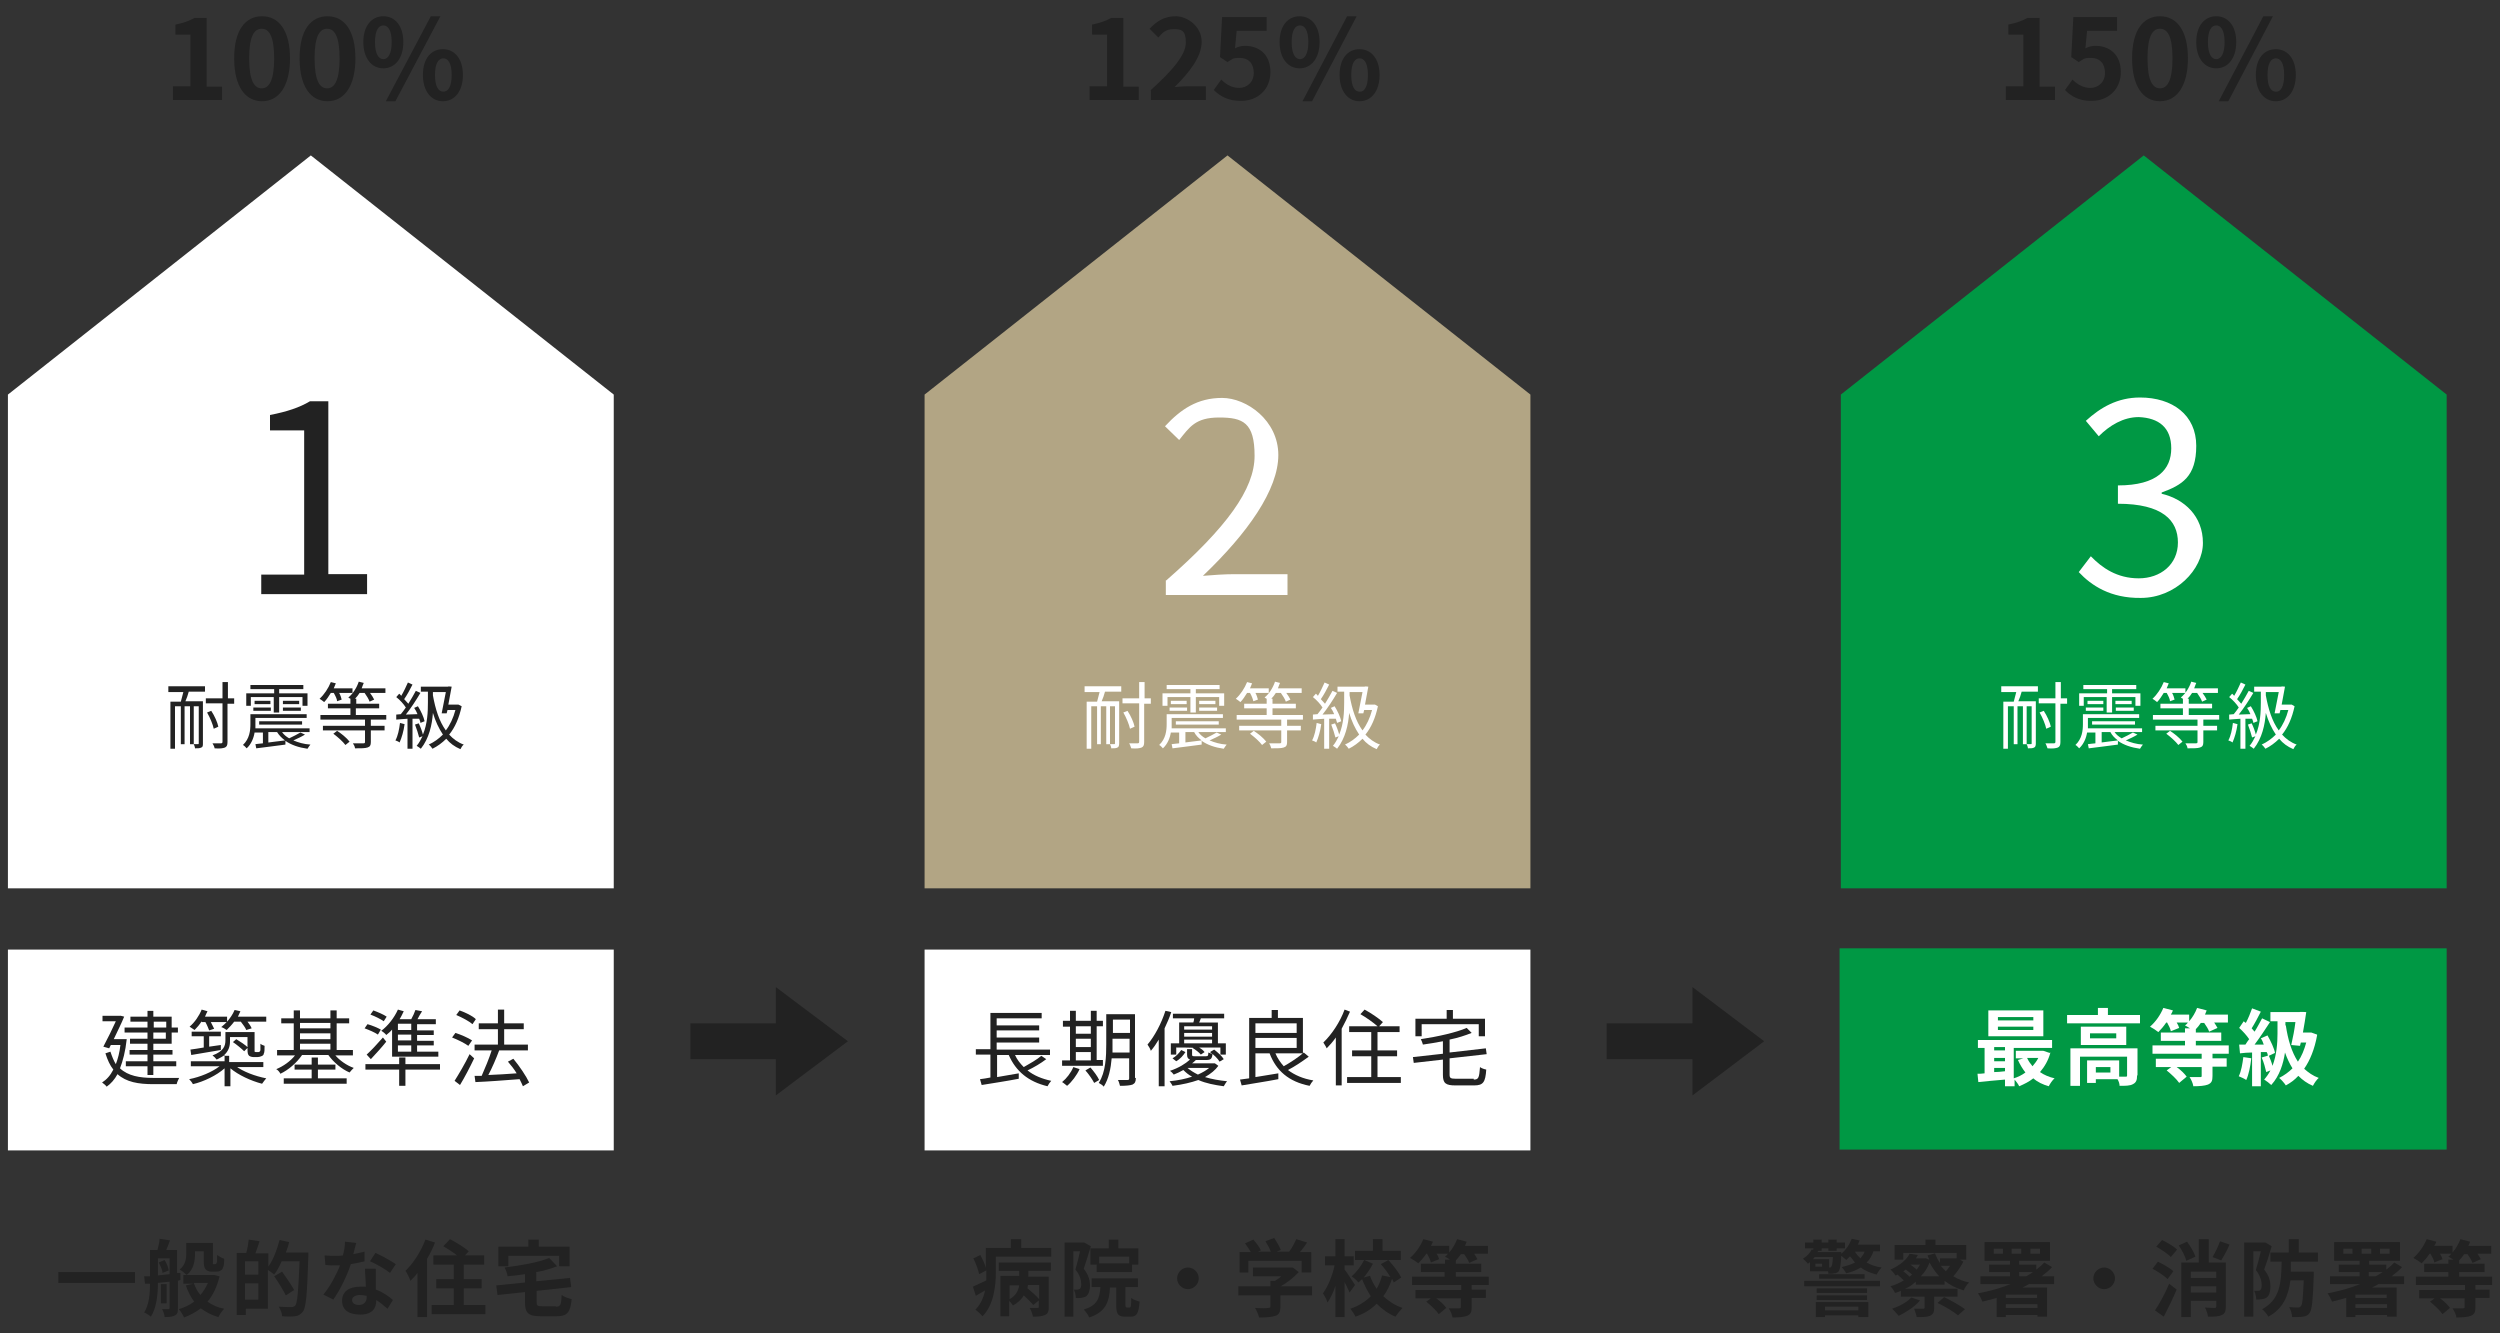 <?xml version="1.0" encoding="UTF-8"?>
<svg xmlns="http://www.w3.org/2000/svg" version="1.1" viewBox="0 0 600 320">
  <rect x="0" y="0" width="600" height="320" fill="#333333" stroke="none"/>
  <defs>
    <style>
      .cls-1 {
        fill: #fff;
      }

      .cls-2 {
        fill: #b2a584;
      }

      .cls-3 {
        fill: #009844;
      }

      .cls-4 {
        fill: #222;
      }
    </style>
  </defs>
  <!-- Generator: Adobe Illustrator 28.7.1, SVG Export Plug-In . SVG Version: 1.2.0 Build 142)  -->
  <g>
    <g id="_レイヤー_1" data-name="レイヤー_1">
      <polygon class="cls-1" points="147.3 213.2 1.9 213.2 1.9 94.7 74.6 37.3 147.3 94.7 147.3 213.2"/>
      <polygon class="cls-2" points="367.3 213.2 221.9 213.2 221.9 94.7 294.6 37.3 367.3 94.7 367.3 213.2"/>
      <polygon class="cls-3" points="587.2 213.2 441.8 213.2 441.8 94.7 514.5 37.3 587.2 94.7 587.2 213.2"/>
      <path class="cls-4" d="M62.7,137.9h10.3v-34.6h-8.2v-3.7c4.1-.8,7.1-1.8,9.6-3.3h4.4v41.5h9.3v4.8h-25.4v-4.7Z"/>
      <g>
        <path class="cls-4" d="M41.5,20.7h4.2v-12.4h-3.6v-2.4c2-.4,3.3-.9,4.6-1.6h2.9v16.5h3.7v3.2h-11.8v-3.3Z"/>
        <path class="cls-4" d="M56.2,14c0-6.8,2.7-10.1,6.7-10.1s6.7,3.4,6.7,10.1-2.7,10.3-6.7,10.3-6.7-3.5-6.7-10.3ZM65.8,14c0-5.5-1.3-7.1-3-7.1s-3,1.6-3,7.1,1.3,7.2,3,7.2,3-1.7,3-7.2Z"/>
        <path class="cls-4" d="M71.9,14c0-6.8,2.7-10.1,6.7-10.1s6.7,3.4,6.7,10.1-2.7,10.3-6.7,10.3-6.7-3.5-6.7-10.3ZM81.5,14c0-5.5-1.3-7.1-3-7.1s-3,1.6-3,7.1,1.3,7.2,3,7.2,3-1.7,3-7.2Z"/>
        <path class="cls-4" d="M87.2,10.1c0-3.9,2-6.2,4.8-6.2s4.8,2.3,4.8,6.2-2,6.3-4.8,6.3-4.8-2.4-4.8-6.3ZM94,10.1c0-2.9-.9-4-2-4s-2,1.1-2,4,.9,4.1,2,4.1,2-1.2,2-4.1ZM103.4,3.9h2.3l-10.8,20.4h-2.3l10.8-20.4ZM101.5,18c0-4,2-6.2,4.8-6.2s4.8,2.3,4.8,6.2-2,6.3-4.8,6.3-4.8-2.4-4.8-6.3ZM108.4,18c0-2.9-.9-4-2-4s-2,1.1-2,4,.9,4,2,4,2-1.1,2-4Z"/>
      </g>
      <g>
        <path class="cls-4" d="M40.3,164.7h8.9v1.3h-3.9c-.2.8-.5,1.6-.8,2.3h4.2v10.1c0,.5,0,.9-.4,1-.3.2-.8.2-1.5.2,0-.3-.2-.8-.3-1h1c.2,0,.2-.1.2-.2v-8.9h-1.2v9.1h-.9v-9.1h-1.3v9.1h-.9v-9.1h-1.4v10.2h-1.1v-11.3h2.5c.2-.7.4-1.6.6-2.3h-3.6v-1.4h0ZM56.1,168.9h-1.5v9.2c0,.8-.2,1.1-.6,1.3-.5.2-1.2.3-2.5.2,0-.3-.3-.9-.5-1.2h2c.3,0,.4-.1.4-.4v-9.2h-4v-1.2h4v-3.9h1.3v3.9h1.5v1.3h-.1ZM51.3,174.9c-.2-1-.9-2.7-1.6-3.9l1-.4c.8,1.2,1.5,2.8,1.7,3.8l-1.1.5Z"/>
        <path class="cls-4" d="M73.2,176.3c-.8.5-1.9,1-2.8,1.4,1.2.5,2.5.9,4.1,1-.2.2-.5.7-.7,1-2.1-.3-3.9-.9-5.3-1.9v.9c-2.5.3-5.1.7-7,.9l-.2-1c.5-.1,1.1-.1,1.8-.2v-2.6h-2c-.2,1.3-.8,2.8-1.9,3.8-.2-.2-.6-.7-.9-.8,1.6-1.5,1.8-3.5,1.8-5v-2.4h13.5v.9h-12.3v2.5h13v.9h-6.6c.4.6,1,1.1,1.7,1.5.9-.4,2-1,2.7-1.4l1.1.5ZM60.3,169.4h-1.2v-3h6.7v-1h-5.7v-1h12.7v1h-5.8v1h6.8v3h-1.2v-2.1h-5.6v3.7h-1.3v-3.7h-5.5v2.1h.1ZM60.8,169.8h4.2v.8h-4.2v-.8ZM64.9,168.2v.8h-3.8v-.8h3.8ZM62.2,173.9v-.8h10.3v.8h-10.3ZM64.4,178.2c1.3-.2,2.6-.3,4-.5-.8-.6-1.4-1.2-1.9-2h-2.1v2.5ZM71.8,168.2v.8h-3.9v-.8h3.9ZM67.9,169.8h4.3v.8h-4.3v-.8Z"/>
        <path class="cls-4" d="M79.4,166.3c-.5.8-1,1.6-1.6,2.2-.2-.2-.8-.6-1.1-.8,1.1-1,2.1-2.5,2.7-4l1.2.3c-.2.4-.3.8-.5,1.2h4.5v1.1h-3.2c.3.5.5,1.2.6,1.6l-1.1.4c0-.5-.4-1.3-.8-2h-.7ZM89,172.7v1.5h3.3v1.1h-3.3v2.8c0,.8-.2,1.1-.8,1.3-.6.2-1.5.2-3,.2,0-.4-.3-.9-.5-1.2h2.5c.3,0,.4-.1.4-.3v-2.8h-10.1v-1.1h10.1v-1.5h-10.7v-1.1h7.2v-1.6h-5.4v-1.1h5.4v-1.2c-.2-.1-.4-.2-.5-.3,1.1-.9,2-2.3,2.5-3.8l1.2.3c-.2.4-.3.8-.5,1.3h5.7v1.1h-3.7c.4.5.8,1.2,1,1.6l-1.1.5c-.2-.6-.7-1.4-1.2-2.1h-1.2c-.3.5-.7,1-1.1,1.4h.3v1.2h5.5v1.1h-5.6v1.6h7.3v1.1h-3.7ZM80.9,175.4c1.1.7,2.4,1.8,3,2.6l-1,.8c-.6-.8-1.8-1.9-2.9-2.7l.9-.7Z"/>
        <path class="cls-4" d="M97.1,173.8c-.2,1.6-.7,3.3-1.2,4.4-.2-.2-.7-.4-1-.5.6-1.1.9-2.6,1.1-4.2l1.1.3ZM99,172.4v7.3h-1.2v-7.2c-1,.1-1.9.1-2.7.2v-1.2c0,0,1.1-.1,1.1-.1.4-.5.8-1,1.2-1.6-.5-.8-1.4-1.8-2.3-2.5l.7-.8c.2.1.3.3.5.5.6-1,1.2-2.3,1.6-3.2l1.1.5c-.6,1.2-1.3,2.5-2,3.5.4.4.7.8,1,1.1.7-1.1,1.3-2.2,1.8-3.1l1.1.5c-1,1.7-2.3,3.7-3.5,5.2.9,0,1.8-.1,2.8-.1-.2-.5-.5-1.1-.8-1.5l.9-.4c.7,1.1,1.4,2.6,1.6,3.6l-1,.4c0-.3-.2-.7-.3-1h-1.6ZM110.8,169.5c-.6,2.8-1.6,5.1-3,6.8.9,1,2.1,1.9,3.5,2.4-.3.2-.6.7-.8,1.1-1.4-.6-2.5-1.4-3.4-2.5-1,1-2.1,1.8-3.3,2.4-.2-.3-.6-.8-.9-1,1.3-.6,2.4-1.4,3.4-2.4-1-1.5-1.8-3.2-2.4-5.2-.2,2.8-.9,6.1-2.9,8.6-.2-.2-.7-.5-1-.7.6-.7,1-1.5,1.4-2.3l-.8.3c-.2-.8-.6-2.1-1-3.1l.9-.3c.4.8.8,1.9,1,2.7,1.1-2.6,1.2-5.5,1.2-7.7v-2.6h-1.7v-1.2h6.5c0-.1.9,0,.9,0-.2,1.2-.5,2.8-.8,4.3h2.3c0-.1.9.4.9.4ZM103.9,166.9c.6,3.3,1.5,6.2,3.1,8.4,1-1.3,1.8-3,2.3-4.9h-1.9l-.2.8h-1.2c.3-1.6.7-3.6,1-5.1h-3.1s0,.8,0,.8Z"/>
      </g>
      <rect class="cls-1" x="1.9" y="227.9" width="145.4" height="48.2"/>
      <g>
        <path class="cls-4" d="M30.4,249.5c-.3,2.8-.9,5.1-1.6,6.9,1.9,1.8,4.7,2.3,8,2.3h6.2c-.2.4-.5,1-.6,1.5h-5.6c-3.6,0-6.5-.5-8.6-2.4-.7,1.3-1.6,2.3-2.6,3-.2-.3-.8-.8-1.1-1,1.1-.7,2-1.7,2.7-3.1-.8-1-1.4-2.3-1.9-3.9l1.2-.4c.4,1.2.8,2.2,1.3,3,.5-1.3.9-2.8,1.1-4.6h-2.3l-.4.8-1.4-.4c1-1.9,2.2-4.3,3-6.1h-3.2v-1.3h4.2c0-.1,1,.2,1,.2-.6,1.5-1.6,3.5-2.5,5.4h3.1ZM35.4,247.8h-5.5v-1.2h5.5v-1.4h-4.1v-1.2h4.1v-1.4h1.4v1.4h4.4v2.6h1.5v1.2h-1.5v2.7h-4.4v1.5h4.6v1.1h-4.6v1.6h5.5v1.2h-5.5v2.1h-1.4v-2.1h-5.2v-1.2h5.2v-1.6h-4.3v-1.1h4.3v-1.5h-4.2v-1.2h4.2v-1.5ZM36.9,246.6h3v-1.4h-3v1.4ZM39.8,247.8h-3v1.5h3v-1.5Z"/>
        <path class="cls-4" d="M56.5,255.8c1.8,1.4,4.8,2.5,7.4,3-.3.3-.7.9-1,1.3-2.7-.7-5.7-2.1-7.6-3.7v4.3h-1.4v-4.3c-1.9,1.7-5,3.2-7.6,3.8-.2-.4-.6-.9-.9-1.2,2.6-.5,5.5-1.7,7.3-3.1h-6.9v-1.2h8.1v-1.5c-.5.4-1.1.7-1.9,1.1-.2-.3-.7-.8-1-1,2.7-1,3.1-2.3,3.1-3.6v-2h7v4c0,.4,0,.6,0,.7,0,0,.2.1.3.1h.5c.2,0,.3,0,.4-.1,0,0,.2-.2.2-.4s0-.8,0-1.5c.2.2.7.4,1,.5,0,.8,0,1.6-.2,1.9,0,.3-.3.5-.6.6-.2.1-.6.2-.9.2h-.9c-.4,0-.8-.1-1.1-.3-.3-.3-.4-.6-.4-1.6v-2.9h-4.2v1c0,1.2-.3,2.4-1.6,3.5h1.4v1.5h8.2v1.2h-6.9v-.3ZM48.4,245.1c-.5.8-1.1,1.5-1.7,2.1-.3-.2-.9-.6-1.2-.8,1.2-1,2.3-2.6,2.9-4.1l1.4.4c-.2.4-.4.8-.6,1.3h5.3v1.2c.7-.8,1.4-1.8,1.8-2.8l1.4.3c-.2.4-.4.9-.6,1.3h6.8v1.2h-4.5c.4.5.8,1.1,1,1.6l-1.3.4c-.2-.6-.8-1.3-1.3-2h-1.6c-.6.8-1.2,1.4-1.8,2-.3-.2-.9-.6-1.3-.7.5-.4.9-.8,1.3-1.2h-3.8c.3.6.6,1.2.8,1.6l-1.2.4c-.2-.5-.5-1.3-.9-2h-.9v-.2ZM45.7,251.9c.9-.1,2-.3,3.2-.5v-2.7h-2.9v-1.1h7v1.1h-2.8v2.5c.9-.1,1.9-.3,2.8-.4v1.2c-2.5.4-5.2.9-7.1,1.2l-.2-1.3ZM56.7,249.4c1,.6,2.2,1.4,2.8,2l-.9.9c-.6-.6-1.8-1.6-2.7-2.2l.8-.7Z"/>
        <path class="cls-4" d="M80.4,253.2c1.1,1.3,2.8,2.5,4.5,3.1-.3.3-.8.8-1,1.1-1.9-.8-3.9-2.5-5.1-4.2h-6.3c-1.3,1.9-3.3,3.6-5.2,4.5-.2-.4-.6-.9-1-1.1,1.7-.7,3.4-1.9,4.5-3.3h-4.3v-1.3h4v-6.4h-3v-1.2h3v-1.9h1.5v1.9h7.3v-1.9h1.5v1.9h3v1.2h-3v6.4h3.9v1.3h-4.3ZM76.3,258.8h6.9v1.3h-15.1v-1.3h6.7v-2.1h-4.1v-1.2h4.1v-1.7h1.5v1.7h4.2v1.2h-4.2s0,2.1,0,2.1ZM72,245.5v1.3h7.3v-1.3h-7.3ZM72,249.4h7.3v-1.4h-7.3v1.4ZM72,251.9h7.3v-1.4h-7.3v1.4Z"/>
        <path class="cls-4" d="M90.7,248.3c-.7-.5-2.1-1.1-3.2-1.5l.7-1c1.1.3,2.5.9,3.2,1.3l-.7,1.2ZM105.6,256.7h-8.3v3.9h-1.5v-3.9h-8.1v-1.3h8.1v-1.6h1.5v1.6h8.3v1.3ZM88,253.1c1.1-1,2.6-2.6,3.9-4.1l.8,1c-1.1,1.4-2.5,2.9-3.7,4.2l-1-1.1ZM92.1,245.1c-.7-.5-2.1-1.2-3.2-1.6l.7-1c1.1.4,2.5,1,3.2,1.5l-.7,1.1ZM94.1,247.1c-.4.5-.9.9-1.4,1.3-.2-.3-.8-.8-1.2-1,1.6-1.2,3.1-3.1,4-5.1l1.4.4c-.3.6-.6,1.3-1,1.9h2.8c.4-.7.8-1.6,1-2.2l1.6.3c-.4.6-.8,1.3-1.1,1.9h4.4v1.2h-4.5v1.5h4v1.1h-4v1.4h4v1.1h-4v1.5h5.1v1.2h-11.1v-6.5ZM98.7,245.7h-3.2v1.5h3.2v-1.5ZM98.7,248.3h-3.2v1.4h3.2v-1.4ZM98.7,250.9h-3.2v1.5h3.2v-1.5Z"/>
        <path class="cls-4" d="M112.4,251c-.8-.6-2.6-1.5-3.9-2l.8-1.1c1.3.4,3.1,1.2,4,1.8l-.9,1.3ZM113.8,254c-1,2.1-2.3,4.6-3.4,6.4l-1.3-1c1-1.6,2.5-4.1,3.6-6.4l1.1,1ZM113.4,245.8c-.8-.7-2.5-1.6-3.9-2.2l.8-1.1c1.4.5,3.1,1.3,3.9,2.1l-.8,1.2ZM125.5,260.7c-.2-.5-.5-1.1-.8-1.7-3.9.3-7.9.6-10.6.7l-.2-1.5h1.7c.8-1.8,1.8-4.2,2.4-6.1h-4.1v-1.4h5.6v-3.7h-4.6v-1.4h4.6v-3.3h1.5v3.3h4.7v1.4h-4.7v3.7h5.7v1.4h-6.9c-.7,1.9-1.7,4.2-2.6,5.9,2.1-.1,4.4-.2,6.8-.4-.6-1-1.4-2-2.1-2.8l1.3-.7c1.5,1.8,3.1,4.2,3.8,5.7l-1.5.9Z"/>
      </g>
      <g>
        <path class="cls-4" d="M32.4,305.3v2.6H14v-2.6h18.4Z"/>
        <path class="cls-4" d="M42.7,307.4v6.5c0,.9,0,1.4-.7,1.8-.6.3-1.3.4-2.5.4,0-.5-.3-1.4-.6-1.9h1.5c.2,0,.3-.1.3-.3v-6.3l-2.8.3c0,2.6-.3,6-1.7,8.1-.3-.3-1.1-.8-1.6-1,1.2-1.9,1.4-4.6,1.4-6.9h-1.2c0,.1-.2-1.8-.2-1.8h1.4v-6.3h1.8c.2-.9.5-1.9.5-2.7l2.5.4c-.3.8-.6,1.6-.9,2.3h2.6v5.5h.8c0-.1,0,1.7,0,1.7l-.7.2ZM37.9,306.1c.9-.1,1.9-.2,2.8-.3v-3.8h-2.8v4.1ZM39.5,302.4c.5.8.9,1.8,1,2.5l-1.5.6c0-.7-.5-1.7-.9-2.5l1.4-.6ZM40,312.8h-1.4v-4.6h1.4v4.6ZM52.7,306.3c-.6,2.5-1.6,4.6-2.9,6.1,1.1.8,2.4,1.4,4,1.7-.5.5-1.1,1.4-1.4,2-1.7-.5-3-1.2-4.2-2.1-1.2.9-2.5,1.6-4,2.2-.3-.6-.8-1.5-1.3-2,1.4-.4,2.6-1,3.7-1.8-.8-1.1-1.5-2.4-2-3.9l1.8-.4h-2.4v-2.1h.8c-.4-.4-1.2-1.1-1.7-1.3,1.4-1.1,1.6-2.6,1.6-3.8v-2.6h6.4v5c0,.1,0,.1.2.1h.3c0,0,.2,0,.3-.1,0,0,0-.2.2-.4,0-.3,0-.9,0-1.7.4.3,1.1.7,1.7.9,0,.8,0,1.7-.3,2.1,0,.4-.4.7-.7.8-.3.2-.7.2-1.1.2h-1c-.5,0-1-.2-1.3-.5s-.5-.8-.5-2v-2.4h-2.1v.6c0,1.7-.3,3.8-2,5.1h6.4c0-.1,1.4.3,1.4.3ZM46.5,307.9c.4,1.1.9,2.1,1.6,2.9.7-.8,1.3-1.8,1.8-2.9h-3.4Z"/>
        <path class="cls-4" d="M74,300.5v1.1c-.3,8.9-.5,12.1-1.3,13.2-.6.7-1.1,1-1.9,1.1s-2,.1-3.1,0c0-.7-.4-1.7-.8-2.3,1.3.1,2.5.1,3,.1s.6-.1.9-.3c.6-.6.8-3.6,1.1-10.7h-4.3c-.5,1.2-1.1,2.3-1.8,3.2-.3-.3-1-.8-1.5-1.1v9.3h-5.3v1.5h-2.2v-14.9h2.3c.3-1,.5-2.3.6-3.2l2.6.4c-.3,1-.7,2-1,2.9h3.1v3.2c1.2-1.7,2.1-4.1,2.7-6.4l2.3.5c-.2.9-.5,1.7-.8,2.5h5.4ZM62,302.7h-3.2v3.2h3.2v-3.2ZM62,311.9v-3.9h-3.2v3.9h3.2ZM68.6,310.9c-.6-1.2-1.8-3.2-2.8-4.6l1.9-1.1c1,1.4,2.3,3.3,2.9,4.4l-2,1.3Z"/>
        <path class="cls-4" d="M87.6,302.7c-.9.2-2.1.5-3.4.7-.9,2.8-2.6,6.2-4.2,8.5l-2.4-1.2c1.6-1.9,3.2-4.9,4-7h-1c-.8,0-1.6,0-2.5-.1l-.2-2.3c.9.1,1.9.1,2.6.1s1.2,0,1.8-.1c.3-1.1.5-2.3.5-3.3l2.7.3c-.2.6-.4,1.6-.7,2.7,1-.2,1.9-.4,2.7-.6v2.3ZM90.2,304.5c0,.8,0,1.7,0,2.5s0,1.5,0,2.5c1.7.6,3.1,1.6,4.1,2.5l-1.3,2.1c-.7-.6-1.6-1.4-2.7-2.1v.2c0,1.8-1,3.3-3.8,3.3s-4.4-1.1-4.4-3.3,1.6-3.4,4.4-3.4.9,0,1.3.1c0-1.5-.2-3.2-.2-4.4h2.5ZM88,311c-.5-.1-1-.2-1.6-.2-1.1,0-1.9.5-1.9,1.2s.6,1.2,1.7,1.2,1.8-.8,1.8-1.8v-.4ZM93.6,305.5c-1.1-.9-3.4-2.2-4.8-2.8l1.3-2c1.4.6,3.9,2,4.9,2.7l-1.4,2.1Z"/>
        <path class="cls-4" d="M104.4,298.2c-.5,1.3-1.1,2.6-1.9,3.9v14h-2.3v-10.6c-.5.7-1.1,1.3-1.7,1.9-.2-.6-.8-1.9-1.2-2.4,1.9-1.8,3.7-4.6,4.8-7.5l2.3.7ZM116.5,313.2v2.2h-12.9v-2.2h5.3v-4h-4.2v-2.2h4.2v-3.5h-4.9v-2.2h5.7c-1-.8-2.3-1.6-3.3-2.2l1.6-1.7c1.5.8,3.5,2,4.5,2.9l-.9,1h4.6v2.2h-4.9v3.5h4.3v2.2h-4.3v4h5.2Z"/>
        <path class="cls-4" d="M133.4,313.6c1.1,0,1.3-.4,1.4-2.8.5.4,1.6.8,2.4,1-.3,3.2-1.1,4.1-3.6,4.1h-3.9c-2.9,0-3.7-.8-3.7-3.3v-2.5l-6.6.7-.3-2.3,6.9-.7v-2c-1.4.2-2.8.4-4.2.5,0-.6-.4-1.5-.7-2.1,3.9-.5,8.1-1.2,10.7-2.3l1.9,2c-1.5.6-3.2,1.1-5,1.4v2.2l8.1-.8.3,2.2-8.3.9v2.7c0,.9.2,1,1.4,1h3.2ZM122,303.9h-2.4v-4.7h7.2v-1.7h2.5v1.7h7.4v4.7h-2.5v-2.5h-12.2v2.5Z"/>
      </g>
      <path class="cls-1" d="M279.9,139.3c14.5-12.7,21.2-21.9,21.2-29.9s-2.8-9.2-8.5-9.2-7.1,2.3-9.6,5.4l-3.4-3.3c3.8-4.1,7.8-6.8,13.7-6.8s13.5,5.4,13.5,13.7-7.3,18.7-18.1,29c2.4-.2,5.2-.4,7.6-.4h12.7v5h-29.2v-3.5h.1Z"/>
      <g>
        <path class="cls-4" d="M261.5,20.7h4.2v-12.4h-3.6v-2.4c2-.4,3.3-.9,4.6-1.6h2.9v16.5h3.7v3.2h-11.8v-3.3h0Z"/>
        <path class="cls-4" d="M276.1,21.7c5.3-4.8,8.5-8.5,8.5-11.5s-1.1-3.2-3-3.2-2.6.9-3.6,2l-2.1-2.1c1.8-1.9,3.6-3,6.3-3s6.2,2.4,6.2,6.1-3,7.4-6.5,10.9c1-.1,2.3-.2,3.2-.2h4.3v3.3h-13.2v-2.3h0Z"/>
        <path class="cls-4" d="M291.3,21.6l1.8-2.5c1.1,1.1,2.5,2,4.3,2s3.5-1.3,3.5-3.6-1.3-3.6-3.3-3.6-1.8.3-3,1l-1.8-1.2.5-9.6h10.7v3.3h-7.2l-.4,4.2c.8-.4,1.5-.6,2.4-.6,3.3,0,6.1,2,6.1,6.3s-3.2,6.9-6.9,6.9c-3.1.1-5.2-1.1-6.7-2.6Z"/>
        <path class="cls-4" d="M307.1,10.1c0-3.9,2-6.2,4.8-6.2s4.8,2.3,4.8,6.2-2,6.3-4.8,6.3-4.8-2.4-4.8-6.3ZM314,10.1c0-2.9-.9-4-2-4s-2,1.1-2,4,.9,4.1,2,4.1,2-1.2,2-4.1ZM323.3,3.9h2.3l-10.7,20.4h-2.3l10.7-20.4ZM321.5,18c0-4,2-6.2,4.8-6.2s4.8,2.3,4.8,6.2-2,6.3-4.8,6.3-4.8-2.4-4.8-6.3ZM328.3,18c0-2.9-.9-4-2-4s-2,1.1-2,4,.9,4,2,4c1.1.1,2-1.1,2-4Z"/>
      </g>
      <g>
        <path class="cls-1" d="M260.2,164.7h8.9v1.3h-3.9c-.2.8-.5,1.6-.8,2.3h4.2v10.1c0,.5-.1.9-.4,1-.3.2-.8.2-1.5.2,0-.3-.2-.8-.3-1h1c.2,0,.2-.1.2-.2v-8.9h-1.2v9.1h-.9v-9.1h-1.3v9.1h-.9v-9.1h-1.4v10.2h-1.1v-11.3h2.5c.2-.7.4-1.6.6-2.3h-3.6v-1.4h-.1ZM276.1,168.9h-1.5v9.2c0,.8-.2,1.1-.6,1.3-.5.2-1.2.3-2.5.2-.1-.3-.3-.9-.5-1.2h2c.3,0,.4-.1.4-.4v-9.2h-4v-1.2h4v-3.9h1.3v3.9h1.5v1.3h0ZM271.2,174.9c-.2-1-.9-2.7-1.6-3.9l1-.4c.8,1.2,1.5,2.8,1.7,3.8l-1.1.5Z"/>
        <path class="cls-1" d="M293.1,176.3c-.8.5-1.9,1-2.8,1.4,1.2.5,2.5.9,4.1,1-.2.2-.5.7-.7,1-2.1-.3-3.9-.9-5.3-1.9v.9c-2.5.3-5.1.7-7,.9l-.2-1c.5-.1,1.1-.1,1.8-.2v-2.6h-2c-.2,1.3-.8,2.8-1.9,3.8-.2-.2-.6-.7-.9-.8,1.6-1.5,1.8-3.5,1.8-5v-2.4h13.5v.9h-12.3v2.5h13v.9h-6.6c.4.6,1,1.1,1.7,1.5.9-.4,2-1,2.7-1.4l1.1.5ZM280.2,169.4h-1.2v-3h6.7v-1h-5.7v-1h12.7v1h-5.7v1h6.8v3h-1.2v-2.1h-5.6v3.7h-1.3v-3.7h-5.5v2.1ZM280.7,169.8h4.2v.8h-4.2v-.8ZM284.8,168.2v.8h-3.8v-.8h3.8ZM282.2,173.9v-.8h10.3v.8h-10.3ZM284.4,178.2c1.3-.2,2.6-.3,4-.5-.8-.6-1.4-1.2-1.8-2h-2.1v2.5h-.1ZM291.7,168.2v.8h-3.9v-.8h3.9ZM287.8,169.8h4.3v.8h-4.3v-.8Z"/>
        <path class="cls-1" d="M299.3,166.3c-.5.8-1,1.6-1.6,2.2-.2-.2-.8-.6-1.1-.8,1.1-1,2.1-2.5,2.7-4l1.2.3c-.2.4-.3.8-.5,1.2h4.5v1.1h-3.2c.3.5.5,1.2.6,1.6l-1.1.4c-.1-.5-.4-1.3-.8-2h-.7ZM308.9,172.7v1.5h3.3v1.1h-3.3v2.8c0,.8-.2,1.1-.8,1.3-.6.2-1.5.2-3,.2-.1-.4-.3-.9-.5-1.2h2.5c.3,0,.4-.1.4-.3v-2.8h-10.1v-1.1h10.1v-1.5h-10.7v-1.1h7.2v-1.6h-5.4v-1.1h5.4v-1.2c-.2-.1-.4-.2-.5-.3,1.1-.9,2-2.3,2.5-3.8l1.2.3c-.2.4-.3.8-.5,1.3h5.7v1.1h-3.7c.4.5.8,1.2,1,1.6l-1.1.5c-.2-.6-.7-1.4-1.2-2.1h-1.2c-.3.5-.7,1-1.1,1.4h.3v1.2h5.6v1.1h-5.6v1.6h7.3v1.1h-3.8ZM300.9,175.4c1.1.7,2.4,1.8,3,2.6l-1,.8c-.6-.8-1.8-1.9-2.9-2.7l.9-.7Z"/>
        <path class="cls-1" d="M317.1,173.8c-.2,1.6-.7,3.3-1.2,4.4-.2-.2-.7-.4-1-.5.6-1.1.9-2.6,1.1-4.2l1.1.3ZM319,172.4v7.3h-1.2v-7.2c-1,.1-1.9.1-2.7.2v-1.2c-.1,0,1.1-.1,1.1-.1.4-.5.8-1,1.2-1.6-.5-.8-1.4-1.8-2.3-2.5l.7-.8c.2.1.3.3.5.5.6-1,1.2-2.3,1.6-3.2l1.1.5c-.6,1.2-1.3,2.5-2,3.5.4.4.7.8,1,1.1.7-1.1,1.3-2.2,1.8-3.1l1.1.5c-1,1.7-2.3,3.7-3.5,5.2.9,0,1.8-.1,2.8-.1-.2-.5-.5-1.1-.8-1.5l.9-.4c.7,1.1,1.4,2.6,1.6,3.6l-1,.4c-.1-.3-.2-.7-.3-1h-1.6ZM330.7,169.5c-.6,2.8-1.6,5.1-3,6.8.9,1,2.1,1.9,3.5,2.4-.3.2-.6.7-.8,1.1-1.4-.6-2.5-1.4-3.4-2.5-1,1-2.1,1.8-3.3,2.4-.2-.3-.6-.8-.9-1,1.3-.6,2.4-1.4,3.4-2.4-1-1.5-1.8-3.2-2.4-5.2-.2,2.8-.9,6.1-2.9,8.6-.2-.2-.7-.5-1-.7.6-.7,1-1.5,1.4-2.3l-.8.3c-.2-.8-.6-2.1-1-3.1l.9-.3c.4.8.8,1.9,1,2.7,1.1-2.6,1.2-5.5,1.2-7.7v-2.6h-1.6v-1.2h6.5c0-.1.9,0,.9,0-.2,1.2-.5,2.8-.8,4.3h2.3c0-.1.8.4.8.4ZM323.9,166.9c.6,3.3,1.5,6.2,3.1,8.4,1-1.3,1.8-3,2.3-4.9h-1.9l-.2.8h-1.2c.3-1.6.7-3.6,1-5.1h-3.1v.8h0Z"/>
      </g>
      <rect class="cls-1" x="221.9" y="227.9" width="145.4" height="48.2"/>
      <g>
        <path class="cls-4" d="M251.1,254.2c-1.3,1-3,2-4.5,2.7,1.5,1.2,3.4,2,5.7,2.5-.3.3-.7.9-.9,1.3-4.6-1.1-7.6-3.6-9.3-7.5h-2.8v5.3c1.7-.3,3.5-.6,5.2-.9v1.3c-3.1.6-6.5,1.1-8.9,1.5l-.4-1.4c.7-.1,1.6-.2,2.5-.4v-5.5h-3.5v-1.3h3.5v-8.7h12.3v1.3h-10.8v1.7h10.2v1.2h-10.2v1.7h10.2v1.2h-10.2v1.7h12.8v1.3h-8.4c.5,1.1,1.2,2,2.1,2.9,1.4-.8,3.2-1.8,4.2-2.7l1.2.8Z"/>
        <path class="cls-4" d="M264.7,255.8h-9.8v-1.3h1.9v-8.1h-1.7v-1.4h1.7v-2.4h1.4v2.4h3.6v-2.4h1.4v2.4h1.5v1.3h-1.5v8.1h1.5v1.4ZM259.1,256.6c-.7,1.5-1.9,3.1-3,4-.3-.2-.8-.7-1.2-.9,1.1-.9,2.1-2.2,2.7-3.6l1.5.5ZM258.2,246.3v1.8h3.6v-1.8h-3.6ZM258.2,251.3h3.6v-2h-3.6v2ZM258.2,254.5h3.6v-2h-3.6v2ZM261.7,256.2c.8.9,1.7,2.1,2.1,3l-1.2.7c-.4-.8-1.3-2.1-2.1-3l1.2-.7ZM272.6,258.7c0,.9-.2,1.3-.8,1.6-.6.2-1.5.3-3,.3-.1-.4-.3-1.1-.5-1.4h2.3c.3,0,.4-.1.4-.4v-4.8h-4.2c-.2,2.4-.7,4.9-1.9,6.8-.2-.3-.8-.7-1.2-.9,1.7-2.6,1.8-6.4,1.8-9.3v-7.2h6.9v15.3h.2ZM271.1,252.6v-3.3h-4.1v3.3h4.1ZM267.1,244.7v3.2h4.1v-3.2h-4.1Z"/>
        <path class="cls-4" d="M281.1,242.9c-.4,1.3-1,2.6-1.6,3.9v13.9h-1.4v-11.2c-.6,1-1.2,1.9-1.9,2.7-.1-.4-.5-1.1-.8-1.5,1.7-2,3.3-5,4.3-8.1l1.4.3ZM292.4,255.8c-.7,1-1.8,1.9-3.2,2.7,1.6.5,3.4.8,5.3,1-.3.3-.6.9-.8,1.2-2.2-.3-4.3-.7-6.1-1.5-1.7.6-3.8,1.1-6.2,1.4-.1-.3-.5-.8-.7-1.1,2.1-.2,3.9-.6,5.4-1.1-.8-.4-1.5-1-2.1-1.6-.7.4-1.5.8-2.3,1.1-.2-.3-.6-.7-.9-.9,2.1-.7,3.7-1.7,4.8-2.7-.5-.2-.7-.5-.7-1.2v-1.3h1.2v1.3c0,.4.1.4.8.4h2.5c.5,0,.6-.1.6-.9.2.1.7.3,1,.3-.1,1.2-.4,1.5-1.5,1.5h-2.5c-.3.3-.6.6-.9.8h5.4c0-.1.9.6.9.6ZM286.4,245.4c.1-.3.2-.7.2-1h-5.1v-1.1h12.3v1.1h-5.6c-.1.4-.3.7-.4,1h4.5v5h1.9v2.7h-1.3v-1.7h-5.1c.5.3,1,.7,1.3,1.1l-.9.6c-.4-.5-1.3-1.2-2-1.6h.2c0-.1-4.1-.1-4.1-.1v1.7h-1.3v-2.7h2v-5h3.4ZM281.4,254c.9-.5,1.6-1.3,2.1-2l1,.5c-.5.8-1.3,1.7-2.2,2.2l-.9-.7ZM290.9,246.3h-6.7v.8h6.7v-.8ZM290.9,247.9h-6.7v.9h6.7v-.9ZM290.9,250.4v-.9h-6.7v.9h6.7ZM285,256.3c.7.6,1.5,1.1,2.5,1.6,1.1-.5,2-1,2.7-1.6h-5.2ZM291.4,251.9c.9.7,1.9,1.6,2.3,2.3l-1,.6c-.4-.7-1.4-1.7-2.3-2.3l1-.6Z"/>
        <path class="cls-4" d="M314.1,253.6c-1.5,1.1-3.4,2.4-5,3.2,1.6,1.2,3.6,2.1,6.1,2.5-.3.3-.7.9-.9,1.3-5-1-8-3.6-9.6-7.8h-3.4v5.7c1.7-.3,3.7-.6,5.5-.9v1.4c-3.1.6-6.5,1.1-8.8,1.5l-.4-1.4c.6-.1,1.4-.2,2.2-.3v-14.5h5.4v-1.9h1.5v1.9h6v8.5h-6.6c.5,1.2,1.2,2.2,2,3.1,1.6-.9,3.6-2.2,4.8-3.3l1.2,1ZM301.3,245.6v2.3h9.9v-2.3h-9.9ZM301.3,251.5h9.9v-2.4h-9.9v2.4Z"/>
        <path class="cls-4" d="M324,242.8c-.6,1.4-1.3,2.8-2,4.1v13.6h-1.4v-11.5c-.7,1-1.5,1.9-2.2,2.6-.1-.3-.6-1.1-.8-1.4,2-1.9,4-4.9,5.1-7.9l1.3.5ZM336.2,258.5v1.4h-12.9v-1.4h5.8v-5h-4.6v-1.4h4.6v-4.4h-5.3v-1.4h6.8c-1-.9-2.7-2.1-4.1-2.9l1-1.1c1.5.8,3.4,2.1,4.4,3l-.9,1h4.9v1.4h-5.3v4.4h4.7v1.4h-4.7v5h5.6Z"/>
        <path class="cls-4" d="M353.7,259.1c1.2,0,1.3-.5,1.5-3,.4.3,1,.5,1.5.6-.2,3-.7,3.8-2.9,3.8h-4.5c-2.3,0-3-.5-3-2.5v-3.7l-7,.8-.2-1.4,7.2-.8v-3c-1.6.3-3.3.6-4.8.8-.1-.4-.3-.9-.5-1.3,4-.6,8.5-1.6,11-2.7l1.2,1.2c-1.5.6-3.3,1.2-5.3,1.6v3.1l8.7-1,.2,1.4-8.9,1v3.9c0,.8.2,1,1.5,1h4.3v.2ZM341.2,248.7h-1.5v-4.2h7.5v-2.1h1.5v2.1h7.7v4.2h-1.5v-2.9h-13.7v2.9Z"/>
      </g>
      <g>
        <path class="cls-4" d="M252.3,299.5v2.1h-13.3v3.8c0,3.2-.5,7.8-3.2,10.5-.3-.4-1.3-1.3-1.7-1.6,1.3-1.3,2-3,2.3-4.6-.7.4-1.5.9-2.2,1.3l-.7-2.2c.8-.4,2-.9,3.2-1.5v-2.4l-1.7.9c-.2-1-.8-2.6-1.4-3.8l1.7-.8c.5,1,1.1,2.2,1.3,3.1v-4.8h6v-2.1h2.5v2.1h7.2ZM239.8,303h12.4v2h-5.4v1.4h4.9v7.3c0,1-.2,1.6-.9,1.9s-1.6.4-2.9.4c-.1-.6-.4-1.5-.8-2.1h1.9c.3,0,.3-.1.3-.3v-1.5l-1.3,1.1c-.5-.6-1.4-1.5-2.3-2.3-.5.9-1.4,1.8-2.6,2.4-.2-.3-.5-.7-.9-1.1v3.7h-2.1v-9.7h4.5v-1.2h-4.9v-2h.1ZM242.3,311.8c1.6-.9,2.1-2.1,2.3-3.3h-2.3v3.3ZM249.4,308.4h-2.7c0,.3-.1.5-.1.8,1,.8,2.1,1.8,2.8,2.6v-3.4Z"/>
        <path class="cls-4" d="M261.8,299.1c-.5,1.7-1.2,3.9-1.7,5.4,1.2,1.5,1.5,2.9,1.5,4s-.3,2.1-.9,2.6c-.3.2-.7.3-1.2.4-.3,0-.8.1-1.3,0,0-.6-.2-1.5-.5-2h.9c.2,0,.4-.1.6-.2.2-.2.3-.6.3-1.1,0-.9-.3-2.2-1.4-3.5.4-1.3.8-3,1.1-4.4h-1.6v15.7h-2.1v-17.8h4.6c0-.1,1.7.9,1.7.9ZM271.1,313.8c.3,0,.4-.3.4-2.3.4.4,1.4.7,2,.9-.2,2.8-.7,3.6-2.1,3.6h-1.4c-1.7,0-2.1-.7-2.1-2.7v-4.3h-1.5c-.2,3.6-1.1,5.9-5,7.2-.2-.6-.8-1.4-1.3-1.9,3.2-1,3.8-2.6,4-5.4h-2.1v-2.1h11.1v2.1h-3v4.3q0,.6.3.6h.7ZM266.1,299.6v-2.1h2.3v2.1h4.8v3.9h-1.5v1.8h-8.5v-1.8h-1.5v-3.9h4.4ZM271,301.6h-7.2v1.6h7.2v-1.6Z"/>
        <path class="cls-4" d="M285.1,304.2c1.4,0,2.6,1.2,2.6,2.6s-1.2,2.6-2.6,2.6-2.6-1.2-2.6-2.6,1.2-2.6,2.6-2.6Z"/>
        <path class="cls-4" d="M315,310.9h-7.7v2.7c0,1.2-.3,1.9-1.2,2.2-.9.3-2.2.4-3.9.4-.2-.7-.6-1.7-1-2.3,1.3.1,2.8.1,3.2,0,.4,0,.5-.1.5-.4v-2.6h-7.7v-2.2h7.7v-1.3h1.1c.5-.3,1.1-.7,1.5-1.1h-6.8v-2.1h9.5c0-.1,1.5,1.1,1.5,1.1-1.1,1.2-2.7,2.5-4.3,3.4h7.5v2.2h0ZM299.7,305.4h-2.2v-4.9h2.7c-.4-.7-.9-1.4-1.4-2.1l2-.9c.7.8,1.5,1.8,1.8,2.6l-.7.3h3.1c-.3-.8-.8-1.7-1.3-2.5l2.1-.8c.6.9,1.3,2.1,1.6,2.9l-1,.4h3c.7-.9,1.3-2.1,1.7-3l2.6.8c-.5.8-1.1,1.6-1.7,2.3h2.7v4.9h-2.3v-2.8h-12.8v2.8h0Z"/>
        <path class="cls-4" d="M323.9,310.2c-.3-.6-.7-1.6-1.2-2.5v8.4h-2.2v-7.5c-.5,1.6-1.2,3-1.9,4-.2-.7-.7-1.6-1.1-2.2,1.2-1.6,2.3-4.3,2.8-6.7h-2.3v-2.2h2.5v-4.1h2.2v4.1h2.2v2.2h-2.2v1c.6.7,2.1,3.1,2.5,3.7l-1.3,1.8ZM334.5,307.8c-.1-.3-.3-.6-.4-.9-.5,1.5-1.2,3-2.1,4.2,1.3,1.2,2.8,2.2,4.6,2.8-.5.5-1.3,1.5-1.7,2.1-1.7-.7-3.2-1.8-4.5-3.1-1.3,1.3-3,2.4-5.1,3.1-.2-.5-.8-1.4-1.2-1.9,2-.7,3.6-1.7,4.9-3-.8-1.2-1.5-2.6-2.1-4.1-.3.3-.6.5-.9.8-.3-.5-1.1-1.1-1.6-1.5,1.2-1,2.3-2.5,3-3.9l2.1.9c-.6,1.2-1.4,2.3-2.2,3.3l1.5-.4c.4,1.1.9,2.1,1.6,3.1.6-1,1-2.1,1.3-3.2l2,.4c-.6-1-1.5-2.2-2.3-3.1l1.8-1c1.2,1.3,2.5,3,3.1,4.2l-1.8,1.2ZM336.2,302.4h-11v-2.2h4.3v-2.8h2.3v2.8h4.4v2.2h0Z"/>
        <path class="cls-4" d="M353.2,308.3v1.2h3.4v2h-3.4v2.2c0,1.2-.2,1.7-1.1,2.1-.8.3-2,.4-3.5.4-.1-.7-.5-1.6-.9-2.2h2.5c.3,0,.4-.1.4-.3v-2.1h-5.9c1,.7,1.9,1.6,2.4,2.3l-1.8,1.5c-.6-.9-1.9-2.1-3-3l1.1-.8h-3.7v-2h11v-1.2h-11.8v-2h7.8v-1.1h-5.7v-2h5.8v-1h1.2c-.4-.3-.9-.5-1.2-.7.3-.2.5-.4.7-.7h-2.7c.3.5.5.9.6,1.3l-2,.8c-.1-.6-.5-1.4-.9-2.1h-.2c-.6.9-1.3,1.7-1.9,2.3-.5-.4-1.4-1-2-1.3,1.3-1.1,2.5-2.8,3.2-4.5l2.3.6c-.1.3-.3.7-.5,1h4.4v1.6c.8-.9,1.5-2.1,1.9-3.2l2.3.6c-.1.3-.3.7-.4,1h5.5v1.9h-3.3c.3.5.6.9.8,1.3l-2,.9c-.2-.6-.7-1.4-1.2-2.1h-.8c-.4.6-.8,1.1-1.2,1.5v.8h6.1v2h-6.1v1.1h7.9v2h-4.1Z"/>
      </g>
      <path class="cls-1" d="M498.9,137.3l2.9-3.8c2.7,2.8,6.3,5.3,11.5,5.3s9.4-3.3,9.4-8.6-3.7-9.3-14.4-9.3v-4.4c9.5,0,12.8-3.9,12.8-8.9s-3-7.3-7.8-7.5c-3.7,0-7,2-9.6,4.6l-3.1-3.7c3.5-3.2,7.6-5.6,13-5.6,7.8,0,13.5,4.2,13.5,11.6s-3.4,9.4-8.3,11.2v.3c5.5,1.3,9.9,5.4,9.9,11.8s-6.6,13.2-14.9,13.2c-7.3.1-11.9-3-14.9-6.2Z"/>
      <g>
        <path class="cls-4" d="M481.4,20.7h4.2v-12.4h-3.6v-2.4c2-.4,3.3-.9,4.6-1.6h2.9v16.5h3.7v3.2h-11.8v-3.3h0Z"/>
        <path class="cls-4" d="M495.6,21.6l1.8-2.5c1.1,1.1,2.5,2,4.3,2s3.5-1.3,3.5-3.6-1.3-3.6-3.3-3.6-1.8.3-3,1l-1.8-1.2.5-9.6h10.5v3.3h-7.2l-.4,4.2c.8-.4,1.5-.6,2.4-.6,3.3,0,6.1,2,6.1,6.3s-3.2,6.9-6.9,6.9c-3,.1-5.1-1.1-6.5-2.6Z"/>
        <path class="cls-4" d="M511.7,14c0-6.8,2.7-10.1,6.7-10.1s6.7,3.4,6.7,10.1-2.7,10.3-6.7,10.3-6.7-3.5-6.7-10.3ZM521.4,14c0-5.5-1.3-7.1-3-7.1s-3,1.6-3,7.1,1.3,7.2,3,7.2,3-1.7,3-7.2Z"/>
        <path class="cls-4" d="M527.1,10.1c0-3.9,2-6.2,4.8-6.2s4.8,2.3,4.8,6.2-2,6.3-4.8,6.3-4.8-2.4-4.8-6.3ZM533.9,10.1c0-2.9-.9-4-2-4s-2,1.1-2,4,.9,4.1,2,4.1,2-1.2,2-4.1ZM543.2,3.9h2.3l-10.7,20.4h-2.3l10.7-20.4ZM541.4,18c0-4,2-6.2,4.8-6.2s4.8,2.3,4.8,6.2-2,6.3-4.8,6.3-4.8-2.4-4.8-6.3ZM548.2,18c0-2.9-.9-4-2-4s-2,1.1-2,4,.9,4,2,4c1.1.1,2-1.1,2-4Z"/>
      </g>
      <g>
        <path class="cls-1" d="M480.2,164.7h8.9v1.3h-3.9c-.2.8-.5,1.6-.8,2.3h4.2v10.1c0,.5-.1.9-.4,1-.3.2-.8.2-1.5.2,0-.3-.2-.8-.3-1h1c.2,0,.2-.1.2-.2v-8.9h-1.2v9.1h-.9v-9.1h-1.3v9.1h-.9v-9.1h-1.4v10.2h-1.1v-11.3h2.5c.2-.7.4-1.6.6-2.3h-3.6v-1.4h-.1ZM496,168.9h-1.5v9.2c0,.8-.2,1.1-.6,1.3-.5.2-1.2.3-2.5.2-.1-.3-.3-.9-.5-1.2h2c.3,0,.4-.1.4-.4v-9.2h-4v-1.2h4v-3.9h1.3v3.9h1.5v1.3h0ZM491.1,174.9c-.2-1-.9-2.7-1.6-3.9l1-.4c.8,1.2,1.5,2.8,1.7,3.8l-1.1.5Z"/>
        <path class="cls-1" d="M513,176.3c-.8.5-1.9,1-2.8,1.4,1.2.5,2.5.9,4.1,1-.2.2-.5.7-.7,1-2.1-.3-3.9-.9-5.3-1.9v.9c-2.5.3-5.1.7-7,.9l-.2-1c.5-.1,1.1-.1,1.8-.2v-2.6h-2c-.2,1.3-.8,2.8-1.9,3.8-.2-.2-.6-.7-.9-.8,1.6-1.5,1.8-3.5,1.8-5v-2.4h13.5v.9h-12.3v2.5h13v.9h-6.6c.4.6,1,1.1,1.7,1.5.9-.4,2-1,2.7-1.4l1.1.5ZM500.2,169.4h-1.2v-3h6.7v-1h-5.7v-1h12.7v1h-5.8v1h6.8v3h-1.2v-2.1h-5.6v3.7h-1.3v-3.7h-5.5v2.1h.1ZM500.6,169.8h4.2v.8h-4.2v-.8ZM504.8,168.2v.8h-3.8v-.8h3.8ZM502.1,173.9v-.8h10.3v.8h-10.3ZM504.3,178.2c1.3-.2,2.6-.3,4-.5-.8-.6-1.4-1.2-1.8-2h-2.1v2.5h-.1ZM511.6,168.2v.8h-3.9v-.8h3.9ZM507.8,169.8h4.3v.8h-4.3v-.8Z"/>
        <path class="cls-1" d="M519.3,166.3c-.5.8-1,1.6-1.6,2.2-.2-.2-.8-.6-1.1-.8,1.1-1,2.1-2.5,2.7-4l1.2.3c-.2.4-.3.8-.5,1.2h4.5v1.1h-3.2c.3.5.5,1.2.6,1.6l-1.1.4c0-.5-.4-1.3-.8-2h-.7ZM528.8,172.7v1.5h3.3v1.1h-3.3v2.8c0,.8-.2,1.1-.8,1.3s-1.5.2-3,.2c0-.4-.3-.9-.5-1.2h2.5c.3,0,.4-.1.4-.3v-2.8h-10.1v-1.1h10.1v-1.5h-10.7v-1.1h7.2v-1.6h-5.4v-1.1h5.4v-1.2c-.2-.1-.4-.2-.5-.3,1.1-.9,2-2.3,2.5-3.8l1.2.3c-.2.4-.3.8-.5,1.3h5.7v1.1h-3.7c.4.5.8,1.2,1,1.6l-1.1.5c-.2-.6-.7-1.4-1.2-2.1h-1.2c-.3.5-.7,1-1.1,1.4h.3v1.2h5.6v1.1h-5.6v1.6h7.3v1.1h-3.8ZM520.8,175.4c1.1.7,2.4,1.8,3,2.6l-1,.8c-.6-.8-1.8-1.9-2.9-2.7l.9-.7Z"/>
        <path class="cls-1" d="M537,173.8c-.2,1.6-.7,3.3-1.2,4.4-.2-.2-.7-.4-1-.5.6-1.1.9-2.6,1.1-4.2l1.1.3ZM538.9,172.4v7.3h-1.2v-7.2c-1,.1-1.9.1-2.7.2v-1.2c0,0,1.1-.1,1.1-.1.4-.5.8-1,1.2-1.6-.5-.8-1.4-1.8-2.3-2.5l.7-.8c.2.1.3.3.5.5.6-1,1.2-2.3,1.6-3.2l1.1.5c-.6,1.2-1.3,2.5-2,3.5.4.4.7.8,1,1.1.7-1.1,1.3-2.2,1.8-3.1l1.1.5c-1,1.7-2.3,3.7-3.5,5.2.9,0,1.8-.1,2.8-.1-.2-.5-.5-1.1-.8-1.5l.9-.4c.7,1.1,1.4,2.6,1.6,3.6l-1,.4c0-.3-.2-.7-.3-1h-1.6ZM550.7,169.5c-.6,2.8-1.6,5.1-3,6.8.9,1,2.1,1.9,3.5,2.4-.3.2-.6.7-.8,1.1-1.4-.6-2.5-1.4-3.4-2.5-1,1-2.1,1.8-3.3,2.4-.2-.3-.6-.8-.9-1,1.3-.6,2.4-1.4,3.4-2.4-1-1.5-1.8-3.2-2.4-5.2-.2,2.8-.9,6.1-2.9,8.6-.2-.2-.7-.5-1-.7.6-.7,1-1.5,1.4-2.3l-.8.3c-.2-.8-.6-2.1-1-3.1l.9-.3c.4.8.8,1.9,1,2.7,1.1-2.6,1.2-5.5,1.2-7.7v-2.6h-1.6v-1.2h6.5c0-.1.9,0,.9,0-.2,1.2-.5,2.8-.8,4.3h2.3c0-.1.8.4.8.4ZM543.8,166.9c.6,3.3,1.5,6.2,3.1,8.4,1-1.3,1.8-3,2.3-4.9h-1.9l-.2.8h-1.2c.3-1.6.7-3.6,1-5.1h-3.1v.8h0Z"/>
      </g>
      <g>
        <path class="cls-4" d="M449.6,300.4c-.4,1.1-.9,1.9-1.6,2.6,1,.6,2.2,1,3.6,1.2-.4.4-.9,1.1-1.2,1.7-1.5-.4-2.8-.9-3.8-1.7-1,.6-2.2,1.1-3.5,1.4-.2-.4-.8-1.2-1.1-1.5,1.2-.3,2.3-.6,3.2-1.1-.4-.5-.8-1-1.2-1.5l-.9.9c-.3-.3-.8-.7-1.2-1-.1,2.2-.3,3.2-.6,3.7-.3.3-.6.5-1,.5-.4.1-.9.1-1.5.1,0-.2,0-.4-.1-.6h-4.3v-2.2c-.2.1-.3.3-.5.4-.3-.4-.8-.9-1.2-1.2,1-.6,1.7-1.4,2.1-2.2h.4c0,.1,0-.3,0-.3h-2v-1.4h2v-.7h2v.7h1.6v-.7h2v.7h2v1.4h-2v.6h-2v-.6h-1.6v.6h-1,.2c-.1.1-.1.2-.2.3h5.7v.4c1.1-.9,2-2.2,2.5-3.6l1.9.4c-.1.3-.3.7-.4,1h5.3v1.6h-1.6ZM433,307.4h18.2v1.3h-18.2v-1.3ZM439.1,304.2c.2,0,.3,0,.4-.2.2-.2.3-.8.4-2.3h-4.4c-.1.2-.3.4-.4.5h3.9v2h.1ZM437.3,303.3h-1.6v.7h1.6v-.7ZM435.8,312.5h12.6v3.6h-2.4v-.4h-8v.4h-2.2v-3.6ZM448.1,310.3h-12.1v-1.1h12.1v1.1ZM436,310.9h12.1v1.1h-12.1v-1.1ZM447.5,305.8v1.1h-10.9v-1.1h10.9ZM438,313.6v.9h8v-.9h-8ZM445.2,300.4c.3.6.8,1.1,1.3,1.6.4-.5.8-1,1-1.6h-2.3Z"/>
        <path class="cls-4" d="M459.8,308.2v-.6c-.8.7-1.6,1.3-2.6,1.7h12.6v1.9h-5.6v2.7c0,1-.2,1.5-1,1.9-.8.3-1.8.3-3.2.3-.1-.6-.4-1.4-.6-2h2.1c.3,0,.4-.1.4-.3v-2.6h-5.7v-1.4c-.5.2-.9.4-1.4.5-.2-.5-.7-1.2-1.1-1.6,1.1-.3,2.2-.8,3.2-1.4-.4-.4-1-1-1.5-1.4-.1.1-.3.2-.5.2-.3-.5-.8-1.1-1.2-1.4,2.3-1,3.9-2.4,4.6-3.8l2,.3c-.2.3-.3.5-.5.8h2.3c0-.1.9.3.9.3-.1-.3-.3-.7-.4-1l1.8-.5c.3.8.7,1.6,1.2,2.3v-1.1h4v-1.3h-12.8v1.6h-2.1v-3.5h7.4v-1.3h2.4v1.3h7.4v3.5h-1.5l.8.5c-.6,1.2-1.5,2.5-2.4,3.5,1.1.7,2.4,1.2,3.8,1.5-.5.4-1.1,1.3-1.3,1.9-1.8-.5-3.3-1.3-4.6-2.3v.9h-6.9ZM460.8,312.1c-1.2,1.5-3.3,2.8-5.1,3.7-.4-.4-1.1-1.3-1.6-1.7,1.8-.6,3.6-1.6,4.6-2.7l2.1.7ZM458.3,306.4c.2-.2.4-.3.6-.5-.4-.4-1-.8-1.5-1.2-.2.1-.4.3-.6.4.5.4,1.1.9,1.5,1.3ZM458.6,303.5h-.1c.5.4,1.1.8,1.5,1.2.3-.4.6-.8.8-1.2h-2.2ZM465.4,306.3c-.9-1-1.7-2.1-2.3-3.3-.5,1.3-1.2,2.4-2.1,3.3h4.4ZM469.9,315.7c-1-.9-3.2-2.2-4.9-3l1.6-1.4c1.6.8,3.8,2,5,2.9l-1.7,1.5ZM465.8,303.8c.4.5.8.9,1.2,1.3.4-.4.7-.9,1-1.3h-2.2Z"/>
        <path class="cls-4" d="M487.1,308.1c-.5.3-1.1.6-1.7.9h5.9v7h-2.3v-.4h-7.6v.5h-2.2v-4.6c-1.1.3-2.3.6-3.4.9-.2-.5-.7-1.5-1.1-2,2.7-.5,5.3-1.2,7.8-2.2h-7.2v-1.9h7.1v-1h-5v-1.8h5v-.9h-6.1v-4.5h15.7v4.5h-7.4v.9h4.1v1.2c.7-.5,1.4-1.1,1.9-1.7l1.9,1.1c-.7.8-1.6,1.5-2.5,2.2h3v1.9h-5.9ZM480.7,299.7h-2.2v1.2h2.2v-1.2ZM481.4,310.7h0v.8c-.1,0,7.5,0,7.5,0v-.8h-7.5ZM489,313.9v-.9h-7.6v.9h7.6ZM482.8,300.9h2.3v-1.2h-2.3v1.2ZM484.6,306.3h1.7c.5-.3,1.1-.6,1.6-1h-3.3v1h0ZM487.3,300.9h2.3v-1.2h-2.3v1.2Z"/>
        <path class="cls-4" d="M505,304.2c1.4,0,2.6,1.2,2.6,2.6s-1.2,2.6-2.6,2.6-2.6-1.2-2.6-2.6,1.2-2.6,2.6-2.6Z"/>
        <path class="cls-4" d="M520.2,307c-.7-.8-2.3-1.8-3.6-2.5l1.3-1.7c1.2.6,2.9,1.5,3.7,2.3l-1.4,1.9ZM517.2,314.5c1-1.5,2.4-4,3.4-6.4l1.8,1.4c-.9,2.1-2,4.4-3.1,6.5l-2.1-1.5ZM518.9,297.6c1.2.6,2.8,1.5,3.6,2.3l-1.5,1.8c-.7-.8-2.3-1.8-3.5-2.5l1.4-1.6ZM524.7,302.6c-.2-1-1-2.5-1.8-3.7l2-.9c.8,1.1,1.7,2.6,2,3.6l-2.2,1ZM534.2,313.5c0,1.2-.2,1.8-1,2.1-.7.4-1.8.4-3.3.4,0-.6-.4-1.6-.7-2.2.9.1,2,.1,2.3.1s.4-.1.4-.4v-1.3h-6.1v3.9h-2.3v-13.1h4.2v-5.6h2.4v5.6h4.1v10.5h0ZM525.8,305.2v1.5h6.1v-1.5h-6.1ZM531.9,310.2v-1.5h-6.1v1.5h6.1ZM535.1,298.7c-.6,1.4-1.4,2.8-2,3.8l-2.1-.8c.6-1,1.4-2.6,1.8-3.8l2.3.8Z"/>
        <path class="cls-4" d="M545.2,299.1c-.5,1.8-1.2,4-1.8,5.6,1.3,1.6,1.5,2.9,1.5,4.1s-.3,2.2-.9,2.6c-.3.2-.7.4-1.2.4-.4.1-.9.1-1.3.1,0-.6-.2-1.5-.5-2.1h.9c.2,0,.4,0,.6-.2.2-.2.3-.6.3-1.2,0-.9-.3-2.2-1.4-3.6.4-1.3.9-3.1,1.2-4.5h-1.8v15.7h-2.2v-17.8h5c0-.1,1.6.9,1.6.9ZM549.8,302.8c0,.8,0,1.6,0,2.4h5.5v1c-.2,5.8-.4,8.1-1,8.9-.4.6-.9.8-1.6.9-.6.1-1.6.1-2.6.1,0-.7-.3-1.7-.7-2.4.9.1,1.7.1,2.1.1s.5-.1.7-.3c.4-.4.5-2,.7-6.2h-3.2c-.5,3.8-1.8,6.8-5.3,8.7-.3-.6-1-1.4-1.5-1.8,4.3-2.3,4.6-6.2,4.7-11.4h-2.7v-2.2h4.4v-3.2h2.4v3.2h4.6v2.2h-6.4Z"/>
        <path class="cls-4" d="M571,308.1c-.5.3-1.1.6-1.7.9h5.9v7h-2.3v-.4h-7.6v.5h-2.2v-4.6c-1.1.3-2.3.6-3.4.9-.2-.5-.7-1.5-1.1-2,2.7-.5,5.3-1.2,7.8-2.2h-7.2v-1.9h7.1v-1h-5v-1.8h5v-.9h-6.1v-4.5h15.8v4.5h-7.4v.9h4.1v1.2c.7-.5,1.4-1.1,1.9-1.7l1.9,1.1c-.7.8-1.6,1.5-2.5,2.2h3v1.9h-6ZM564.6,299.7h-2.2v1.2h2.2v-1.2ZM565.3,310.7h0v.8c0,0,7.5,0,7.5,0v-.8h-7.5ZM572.9,313.9v-.9h-7.6v.9h7.6ZM566.8,300.9h2.3v-1.2h-2.3v1.2ZM568.5,306.3h1.7c.5-.3,1.1-.6,1.6-1h-3.3v1ZM571.2,300.9h2.3v-1.2h-2.3v1.2Z"/>
        <path class="cls-4" d="M594.1,308.3v1.2h3.4v2h-3.4v2.2c0,1.2-.2,1.7-1.1,2.1-.8.3-2,.4-3.5.4,0-.7-.5-1.6-.9-2.2h2.5c.3,0,.4-.1.4-.3v-2.1h-5.9c1,.7,1.9,1.6,2.4,2.3l-1.8,1.5c-.6-.9-1.9-2.1-3-3l1.1-.8h-3.7v-2h11v-1.2h-11.8v-2h7.8v-1.1h-5.8v-2h5.8v-1h1.2c-.4-.3-.9-.5-1.2-.7.3-.2.5-.4.7-.7h-2.7c.3.5.5.9.6,1.3l-2,.8c0-.6-.5-1.4-.9-2.1h-.2c-.6.9-1.3,1.7-1.9,2.3-.5-.4-1.4-1-2-1.3,1.3-1.1,2.5-2.8,3.2-4.5l2.3.6c0,.3-.3.7-.5,1h4.4v1.6c.8-.9,1.5-2.1,1.9-3.2l2.3.6c0,.3-.3.7-.4,1h5.5v1.9h-3.3c.3.5.6.9.8,1.3l-2,.9c-.2-.6-.7-1.4-1.2-2.1h-.8c-.4.6-.8,1.1-1.2,1.5v.8h6.1v2h-6.1v1.1h7.9v2h-4Z"/>
      </g>
      <polygon class="cls-4" points="186.2 245.6 165.7 245.6 165.7 254.2 186.2 254.2 186.2 262.9 203.5 249.9 186.2 236.9 186.2 245.6"/>
      <polygon class="cls-4" points="406.2 245.6 385.6 245.6 385.6 254.2 406.2 254.2 406.2 262.9 423.4 249.9 406.2 236.9 406.2 245.6"/>
      <rect class="cls-3" x="441.5" y="227.6" width="145.7" height="48.3"/>
      <g>
        <path class="cls-1" d="M492.1,252.6c-.5,1.9-1.4,3.4-2.5,4.7,1,.7,2.2,1.2,3.5,1.5-.5.4-1.1,1.3-1.4,1.9-1.4-.4-2.7-1-3.7-1.9-1,.8-2.2,1.4-3.4,1.9-.2-.5-.7-1.1-1.1-1.6v1.6h-2.3v-1.6c-2.3.2-4.6.4-6.4.6l-.2-2c.5,0,1.1,0,1.7-.1v-6.1h-1.6v-1.9h17.8v1.9h-9.2v7.3c1-.3,2-.8,2.8-1.4-.7-.9-1.3-1.9-1.8-3l1.3-.4h-1.8v-1.8h6.6c0,0,1.5.5,1.5.5ZM490.4,248.7h-13.2v-6.2h13.2v6.2ZM478.6,251.3v.8h2.6v-.8h-2.6ZM478.6,254.7h2.6v-.8h-2.6v.8ZM478.6,257.3c.8,0,1.7-.1,2.6-.2v-.8h-2.6v1ZM488,244.1h-8.5v.8h8.5v-.8ZM488,246.4h-8.5v.8h8.5v-.8ZM486.5,253.9c.3.7.8,1.4,1.3,2,.5-.6,1-1.2,1.4-2h-2.7Z"/>
        <path class="cls-1" d="M513.6,243.6v2h-17.5v-2h7.4v-1.7h2.4v1.7h7.7ZM512.9,258.1c0,1.1-.2,1.7-1,2.1-.7.4-1.8.4-3.2.4,0-.5-.2-1.1-.5-1.6h-5.2v.9h-2.1v-5.4h7.7v3.9c.7,0,1.3,0,1.5,0,.3,0,.4,0,.4-.3v-4.5h-11.3v7h-2.3v-9h16.1v6.5ZM510.3,246.4v4.4h-10.9v-4.4h10.9ZM507.9,248h-6.3v1.2h6.3v-1.2ZM506.5,256.1h-3.5v1.3h3.5v-1.3Z"/>
        <path class="cls-1" d="M531,252.8v1.2h3.4v2h-3.4v2.2c0,1.2-.2,1.7-1.1,2.1-.8.3-2,.4-3.5.4-.1-.7-.5-1.6-.9-2.2,1,0,2.2,0,2.5,0s.4,0,.4-.3v-2.1h-6c1,.7,1.9,1.6,2.4,2.3l-1.8,1.5c-.6-.9-1.9-2.1-3-3l1.1-.8h-3.7v-2h11v-1.2h-11.8v-2h7.8v-1.1h-5.8v-2h5.8v-1h1.2c-.4-.3-.9-.5-1.2-.7.3-.2.5-.4.7-.7h-2.7c.3.5.5.9.6,1.3l-2,.8c-.1-.6-.5-1.4-.9-2.1h-.2c-.6.9-1.3,1.7-1.9,2.3-.5-.4-1.4-1-2-1.3,1.3-1.1,2.5-2.8,3.2-4.5l2.3.6c-.1.3-.3.7-.5,1h4.4v1.6c.8-.9,1.5-2.1,1.9-3.2l2.3.6c-.1.3-.3.7-.4,1h5.5v1.9h-3.3c.3.5.6.9.8,1.3l-2,.9c-.2-.6-.7-1.4-1.2-2.1h-.8c-.4.6-.8,1.1-1.2,1.5v.8h6.1v2h-6.1v1.1h7.9v2h-4Z"/>
        <path class="cls-1" d="M540.3,254c-.2,1.9-.6,3.9-1.2,5.2-.4-.3-1.3-.7-1.8-.9.6-1.2.9-3,1.1-4.6l2,.3ZM542.6,252.5v8.2h-2.1v-8.1c-1,0-2,.1-2.9.2l-.2-2.1h1.5c.3-.5.6-.9.9-1.3-.6-.9-1.5-1.9-2.4-2.7l1.1-1.6c.1.1.3.3.5.4.6-1.1,1.1-2.4,1.5-3.5l2.1.8c-.7,1.4-1.5,2.9-2.2,4,.2.3.5.5.7.8.7-1.1,1.3-2.3,1.8-3.2l1.9.9c-1.1,1.7-2.5,3.8-3.7,5.4h2.2c-.2-.6-.4-1.1-.7-1.5l1.6-.7c.8,1.4,1.6,3.1,1.8,4.2l-1.7.8c0-.3-.1-.7-.3-1h-1.3ZM556.1,248.5c-.6,3.3-1.7,6-3.1,8,1,.9,2.1,1.7,3.5,2.2-.5.4-1.1,1.3-1.4,1.9-1.4-.6-2.5-1.4-3.5-2.4-.9,1-1.9,1.7-3,2.3-.3-.5-1.1-1.4-1.6-1.8,1.2-.6,2.3-1.4,3.2-2.3-.7-1.1-1.3-2.4-1.8-3.8-.4,2.7-1.3,5.6-3.3,7.8-.4-.4-1.2-1-1.7-1.3.6-.7,1.1-1.4,1.5-2.2l-1,.4c-.2-.9-.6-2.4-1.1-3.5l1.7-.5c.3.7.7,1.7.9,2.5,1-2.6,1.2-5.5,1.2-7.7v-3h-1.7v-2.2h7c0-.1,1.6,0,1.6,0-.2,1.5-.5,3.2-.8,4.9h2c0,0,1.4.5,1.4.5ZM548.6,246.1c.5,3.4,1.4,6.4,2.9,8.7.9-1.3,1.5-2.8,2-4.6h-1.3l-.2.8-2.1-.2c.4-1.7.8-3.8,1-5.5h-2.4v.8Z"/>
      </g>
    </g>
  </g>
</svg>